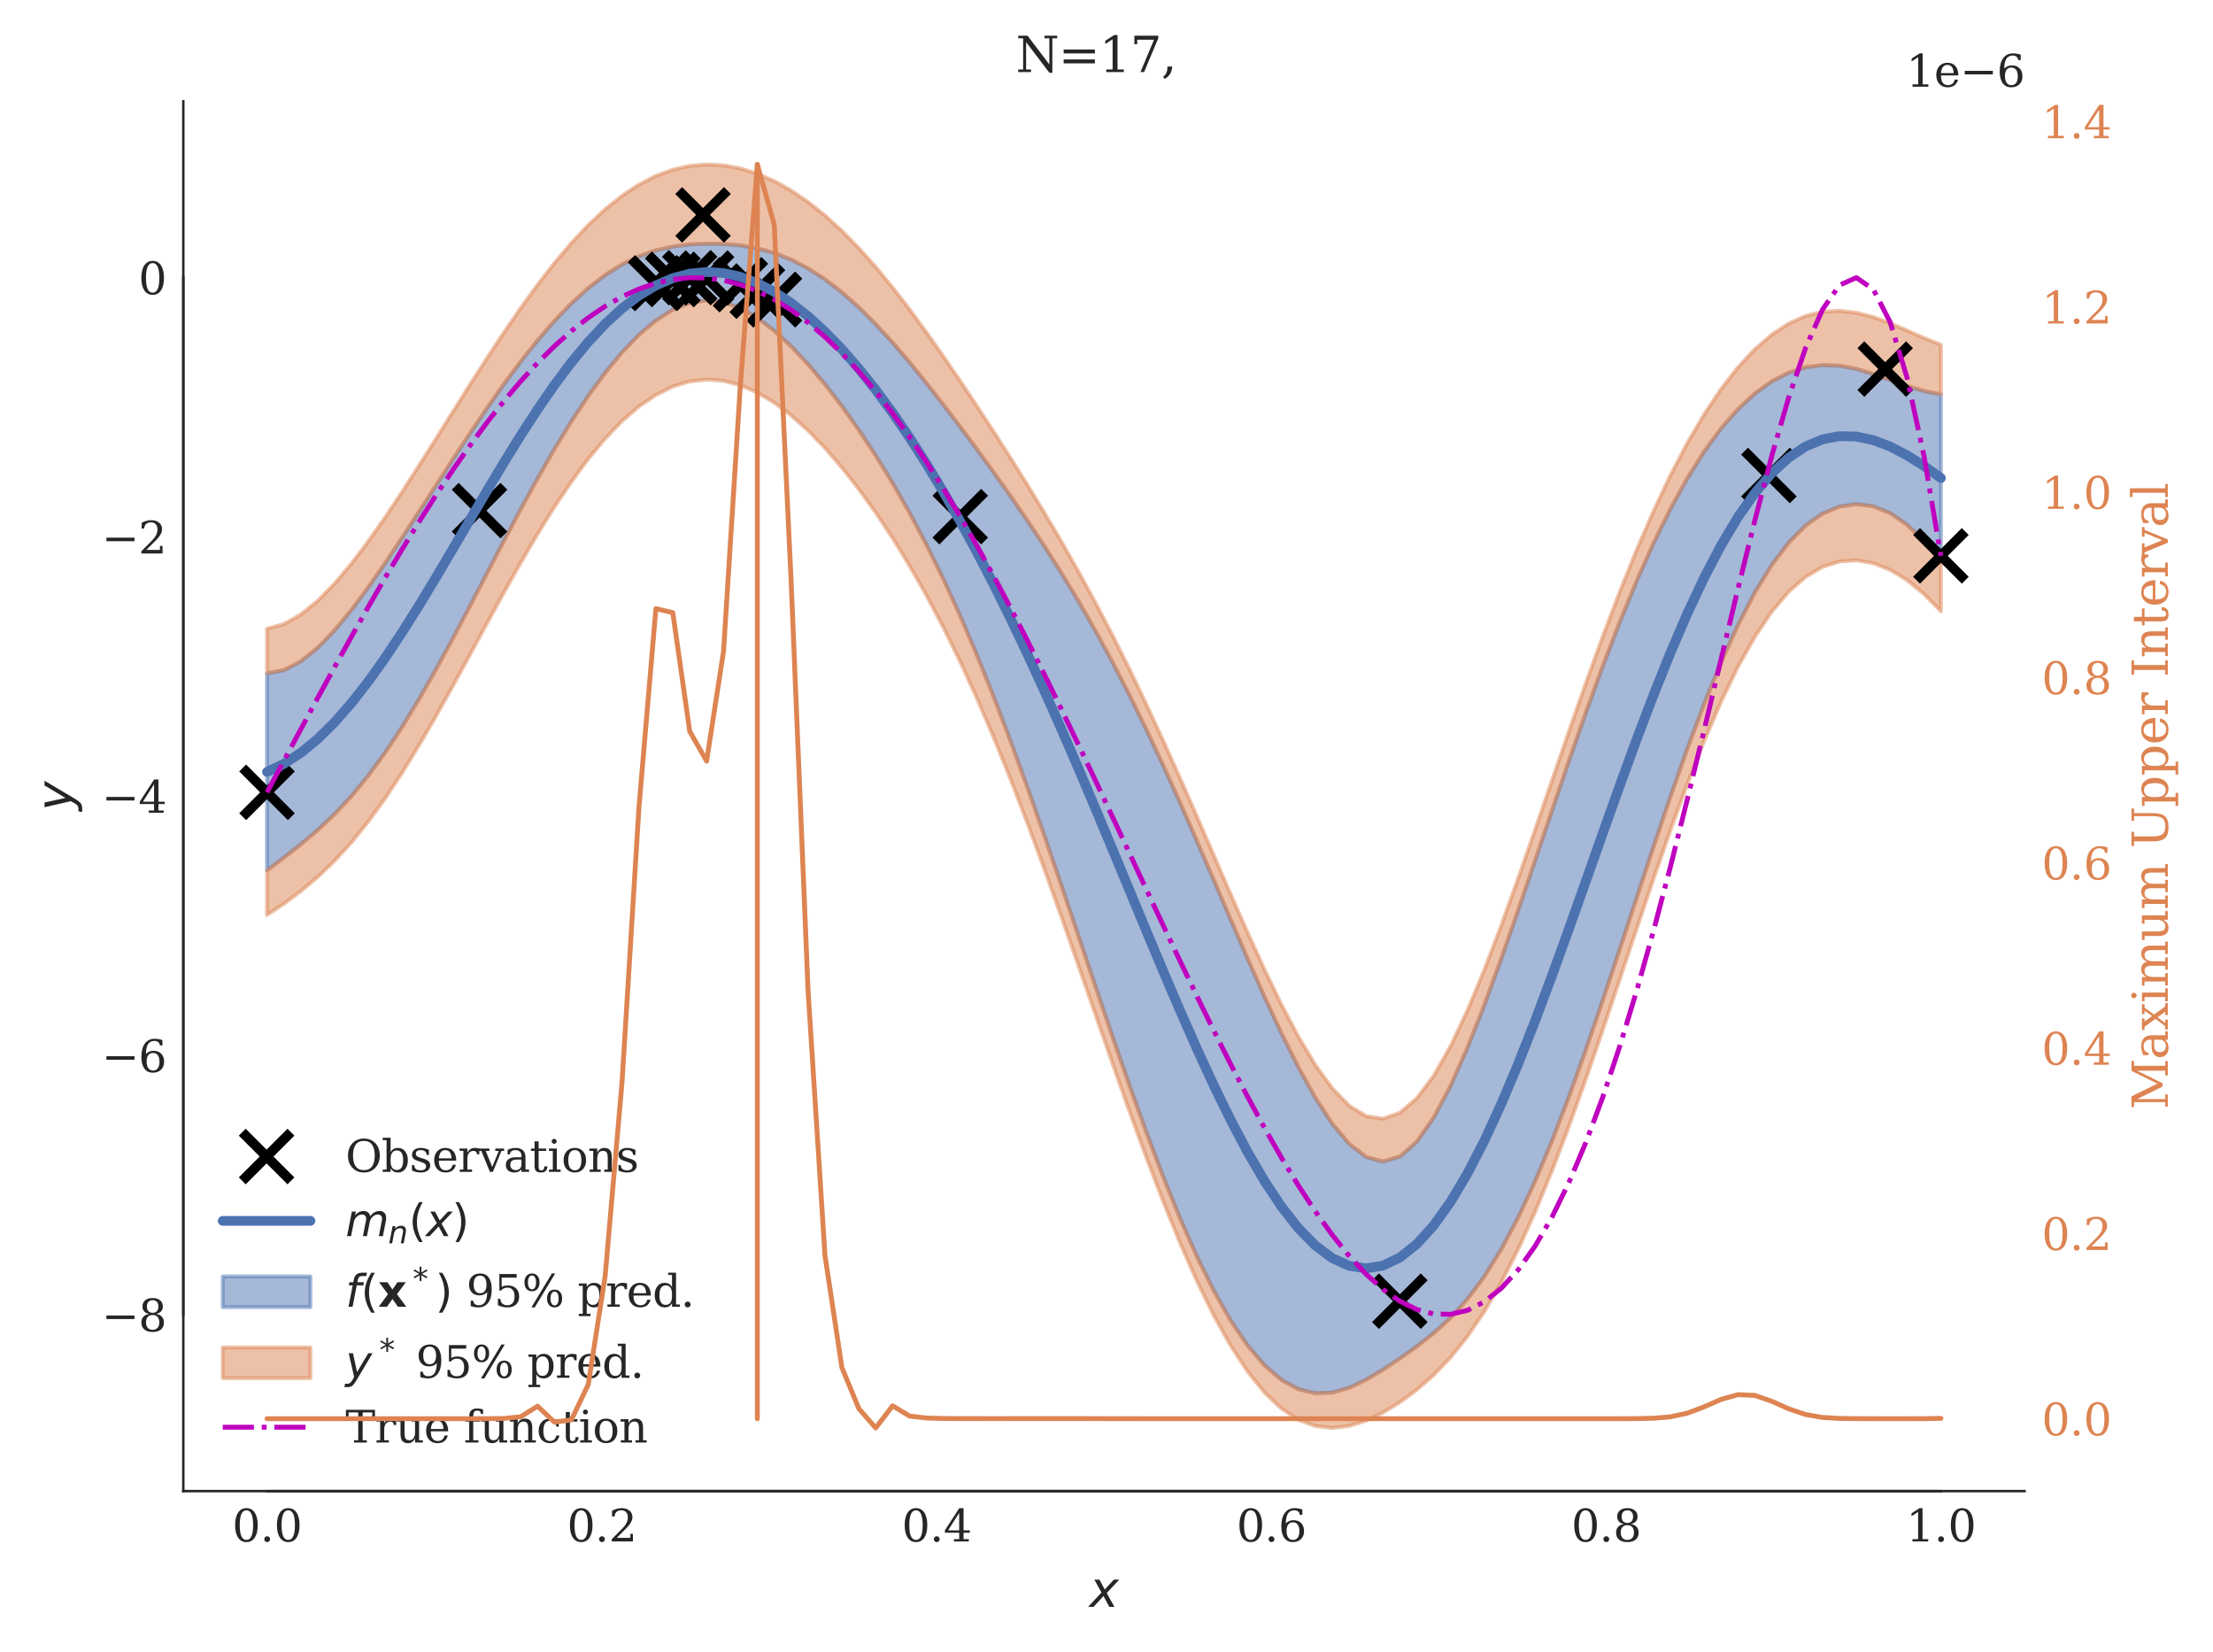 <?xml version="1.0" encoding="utf-8" standalone="no"?>
<!DOCTYPE svg PUBLIC "-//W3C//DTD SVG 1.1//EN"
  "http://www.w3.org/Graphics/SVG/1.1/DTD/svg11.dtd">
<svg xmlns:xlink="http://www.w3.org/1999/xlink" width="454.464pt" height="339.264pt" viewBox="0 0 454.464 339.264" xmlns="http://www.w3.org/2000/svg" version="1.1">
 <defs>
  <style type="text/css">*{stroke-linejoin: round; stroke-linecap: butt}</style>
 </defs>
 <g id="figure_1">
  <g id="patch_1">
   <path d="M 0 339.264 
L 454.464 339.264 
L 454.464 0 
L 0 0 
z
" style="fill: #ffffff"/>
  </g>
  <g id="axes_1">
   <g id="patch_2">
    <path d="M 37.646 306.176 
L 415.773 306.176 
L 415.773 20.798 
L 37.646 20.798 
z
" style="fill: #ffffff"/>
   </g>
   <g id="matplotlib.axis_1">
    <g id="xtick_1">
     <g id="line2d_1"/>
     <g id="text_1">
      <!-- 0.0 -->
      <g style="fill: #262626" transform="translate(47.677 316.514) scale(0.09 -0.09)">
       <defs>
        <path id="DejaVuSerif-30" d="M 2034 219 
Q 2513 219 2750 744 
Q 2988 1269 2988 2328 
Q 2988 3391 2750 3916 
Q 2513 4441 2034 4441 
Q 1556 4441 1318 3916 
Q 1081 3391 1081 2328 
Q 1081 1269 1318 744 
Q 1556 219 2034 219 
z
M 2034 -91 
Q 1275 -91 848 546 
Q 422 1184 422 2328 
Q 422 3475 848 4112 
Q 1275 4750 2034 4750 
Q 2797 4750 3222 4112 
Q 3647 3475 3647 2328 
Q 3647 1184 3222 546 
Q 2797 -91 2034 -91 
z
" transform="scale(0.016)"/>
        <path id="DejaVuSerif-2e" d="M 603 325 
Q 603 500 722 622 
Q 841 744 1019 744 
Q 1191 744 1312 622 
Q 1434 500 1434 325 
Q 1434 153 1312 31 
Q 1191 -91 1019 -91 
Q 841 -91 722 29 
Q 603 150 603 325 
z
" transform="scale(0.016)"/>
       </defs>
       <use xlink:href="#DejaVuSerif-30"/>
       <use xlink:href="#DejaVuSerif-2e" x="63.623"/>
       <use xlink:href="#DejaVuSerif-30" x="95.41"/>
      </g>
     </g>
    </g>
    <g id="xtick_2">
     <g id="line2d_2"/>
     <g id="text_2">
      <!-- 0.2 -->
      <g style="fill: #262626" transform="translate(116.428 316.514) scale(0.09 -0.09)">
       <defs>
        <path id="DejaVuSerif-32" d="M 819 3553 
L 469 3553 
L 469 4384 
Q 803 4563 1142 4656 
Q 1481 4750 1806 4750 
Q 2534 4750 2956 4397 
Q 3378 4044 3378 3438 
Q 3378 2753 2422 1800 
Q 2347 1728 2309 1691 
L 1131 513 
L 3078 513 
L 3078 1088 
L 3444 1088 
L 3444 0 
L 434 0 
L 434 341 
L 1850 1753 
Q 2319 2222 2519 2614 
Q 2719 3006 2719 3438 
Q 2719 3909 2473 4175 
Q 2228 4441 1797 4441 
Q 1350 4441 1106 4219 
Q 863 3997 819 3553 
z
" transform="scale(0.016)"/>
       </defs>
       <use xlink:href="#DejaVuSerif-30"/>
       <use xlink:href="#DejaVuSerif-2e" x="63.623"/>
       <use xlink:href="#DejaVuSerif-32" x="95.41"/>
      </g>
     </g>
    </g>
    <g id="xtick_3">
     <g id="line2d_3"/>
     <g id="text_3">
      <!-- 0.4 -->
      <g style="fill: #262626" transform="translate(185.178 316.514) scale(0.09 -0.09)">
       <defs>
        <path id="DejaVuSerif-34" d="M 2234 1581 
L 2234 4063 
L 641 1581 
L 2234 1581 
z
M 3609 0 
L 1484 0 
L 1484 331 
L 2234 331 
L 2234 1247 
L 197 1247 
L 197 1588 
L 2241 4750 
L 2859 4750 
L 2859 1581 
L 3750 1581 
L 3750 1247 
L 2859 1247 
L 2859 331 
L 3609 331 
L 3609 0 
z
" transform="scale(0.016)"/>
       </defs>
       <use xlink:href="#DejaVuSerif-30"/>
       <use xlink:href="#DejaVuSerif-2e" x="63.623"/>
       <use xlink:href="#DejaVuSerif-34" x="95.41"/>
      </g>
     </g>
    </g>
    <g id="xtick_4">
     <g id="line2d_4"/>
     <g id="text_4">
      <!-- 0.6 -->
      <g style="fill: #262626" transform="translate(253.928 316.514) scale(0.09 -0.09)">
       <defs>
        <path id="DejaVuSerif-36" d="M 2094 219 
Q 2534 219 2771 542 
Q 3009 866 3009 1472 
Q 3009 2078 2771 2401 
Q 2534 2725 2094 2725 
Q 1647 2725 1412 2412 
Q 1178 2100 1178 1509 
Q 1178 888 1415 553 
Q 1653 219 2094 219 
z
M 1075 2569 
Q 1288 2803 1556 2918 
Q 1825 3034 2163 3034 
Q 2859 3034 3264 2615 
Q 3669 2197 3669 1472 
Q 3669 763 3233 336 
Q 2797 -91 2069 -91 
Q 1278 -91 853 498 
Q 428 1088 428 2181 
Q 428 3406 931 4078 
Q 1434 4750 2350 4750 
Q 2597 4750 2869 4703 
Q 3141 4656 3425 4563 
L 3425 3794 
L 3072 3794 
Q 3034 4109 2831 4275 
Q 2628 4441 2284 4441 
Q 1678 4441 1381 3981 
Q 1084 3522 1075 2569 
z
" transform="scale(0.016)"/>
       </defs>
       <use xlink:href="#DejaVuSerif-30"/>
       <use xlink:href="#DejaVuSerif-2e" x="63.623"/>
       <use xlink:href="#DejaVuSerif-36" x="95.41"/>
      </g>
     </g>
    </g>
    <g id="xtick_5">
     <g id="line2d_5"/>
     <g id="text_5">
      <!-- 0.8 -->
      <g style="fill: #262626" transform="translate(322.679 316.514) scale(0.09 -0.09)">
       <defs>
        <path id="DejaVuSerif-38" d="M 2981 1275 
Q 2981 1775 2732 2051 
Q 2484 2328 2034 2328 
Q 1584 2328 1336 2051 
Q 1088 1775 1088 1275 
Q 1088 772 1336 495 
Q 1584 219 2034 219 
Q 2484 219 2732 495 
Q 2981 772 2981 1275 
z
M 2853 3541 
Q 2853 3966 2637 4203 
Q 2422 4441 2034 4441 
Q 1650 4441 1433 4203 
Q 1216 3966 1216 3541 
Q 1216 3113 1433 2875 
Q 1650 2638 2034 2638 
Q 2422 2638 2637 2875 
Q 2853 3113 2853 3541 
z
M 2516 2484 
Q 3047 2413 3344 2092 
Q 3641 1772 3641 1275 
Q 3641 619 3225 264 
Q 2809 -91 2034 -91 
Q 1263 -91 845 264 
Q 428 619 428 1275 
Q 428 1772 725 2092 
Q 1022 2413 1556 2484 
Q 1084 2569 832 2842 
Q 581 3116 581 3541 
Q 581 4103 968 4426 
Q 1356 4750 2034 4750 
Q 2713 4750 3100 4426 
Q 3488 4103 3488 3541 
Q 3488 3116 3236 2842 
Q 2984 2569 2516 2484 
z
" transform="scale(0.016)"/>
       </defs>
       <use xlink:href="#DejaVuSerif-30"/>
       <use xlink:href="#DejaVuSerif-2e" x="63.623"/>
       <use xlink:href="#DejaVuSerif-38" x="95.41"/>
      </g>
     </g>
    </g>
    <g id="xtick_6">
     <g id="line2d_6"/>
     <g id="text_6">
      <!-- 1.0 -->
      <g style="fill: #262626" transform="translate(391.429 316.514) scale(0.09 -0.09)">
       <defs>
        <path id="DejaVuSerif-31" d="M 909 0 
L 909 331 
L 1722 331 
L 1722 4213 
L 781 3603 
L 781 4013 
L 1919 4750 
L 2350 4750 
L 2350 331 
L 3163 331 
L 3163 0 
L 909 0 
z
" transform="scale(0.016)"/>
       </defs>
       <use xlink:href="#DejaVuSerif-31"/>
       <use xlink:href="#DejaVuSerif-2e" x="63.623"/>
       <use xlink:href="#DejaVuSerif-30" x="95.41"/>
      </g>
     </g>
    </g>
    <g id="text_7">
     <!-- $x$ -->
     <g style="fill: #262626" transform="translate(223.71 329.984) scale(0.1 -0.1)">
      <defs>
       <path id="DejaVuSans-Oblique-78" d="M 3841 3500 
L 2234 1784 
L 3219 0 
L 2559 0 
L 1819 1388 
L 531 0 
L -166 0 
L 1556 1844 
L 641 3500 
L 1300 3500 
L 1972 2234 
L 3144 3500 
L 3841 3500 
z
" transform="scale(0.016)"/>
      </defs>
      <use xlink:href="#DejaVuSans-Oblique-78" transform="translate(0 0.312)"/>
     </g>
    </g>
   </g>
   <g id="matplotlib.axis_2">
    <g id="ytick_1">
     <g id="line2d_7"/>
     <g id="text_8">
      <!-- −8 -->
      <g style="fill: #262626" transform="translate(20.878 273.369) scale(0.09 -0.09)">
       <defs>
        <path id="DejaVuSerif-2212" d="M 678 2259 
L 4684 2259 
L 4684 1753 
L 678 1753 
L 678 2259 
z
" transform="scale(0.016)"/>
       </defs>
       <use xlink:href="#DejaVuSerif-2212"/>
       <use xlink:href="#DejaVuSerif-38" x="83.789"/>
      </g>
     </g>
    </g>
    <g id="ytick_2">
     <g id="line2d_8"/>
     <g id="text_9">
      <!-- −6 -->
      <g style="fill: #262626" transform="translate(20.878 220.13) scale(0.09 -0.09)">
       <use xlink:href="#DejaVuSerif-2212"/>
       <use xlink:href="#DejaVuSerif-36" x="83.789"/>
      </g>
     </g>
    </g>
    <g id="ytick_3">
     <g id="line2d_9"/>
     <g id="text_10">
      <!-- −4 -->
      <g style="fill: #262626" transform="translate(20.878 166.891) scale(0.09 -0.09)">
       <use xlink:href="#DejaVuSerif-2212"/>
       <use xlink:href="#DejaVuSerif-34" x="83.789"/>
      </g>
     </g>
    </g>
    <g id="ytick_4">
     <g id="line2d_10"/>
     <g id="text_11">
      <!-- −2 -->
      <g style="fill: #262626" transform="translate(20.878 113.652) scale(0.09 -0.09)">
       <use xlink:href="#DejaVuSerif-2212"/>
       <use xlink:href="#DejaVuSerif-32" x="83.789"/>
      </g>
     </g>
    </g>
    <g id="ytick_5">
     <g id="line2d_11"/>
     <g id="text_12">
      <!-- 0 -->
      <g style="fill: #262626" transform="translate(28.42 60.413) scale(0.09 -0.09)">
       <use xlink:href="#DejaVuSerif-30"/>
      </g>
     </g>
    </g>
    <g id="text_13">
     <!-- $y$ -->
     <g style="fill: #262626" transform="translate(14.778 166.487) rotate(-90) scale(0.1 -0.1)">
      <defs>
       <path id="DejaVuSans-Oblique-79" d="M 1588 -325 
Q 1188 -997 936 -1164 
Q 684 -1331 294 -1331 
L -159 -1331 
L -63 -850 
L 269 -850 
Q 509 -850 678 -719 
Q 847 -588 1056 -206 
L 1234 128 
L 459 3500 
L 1069 3500 
L 1650 819 
L 3256 3500 
L 3859 3500 
L 1588 -325 
z
" transform="scale(0.016)"/>
      </defs>
      <use xlink:href="#DejaVuSans-Oblique-79" transform="translate(0 0.312)"/>
     </g>
    </g>
   </g>
   <g id="PolyCollection_1">
    <defs>
     <path id="mfae0f88327" d="M 54.834 -201.009 
L 54.834 -160.531 
L 58.306 -163.173 
L 61.778 -165.897 
L 65.25 -168.829 
L 68.723 -172.1 
L 72.195 -175.817 
L 75.667 -180.041 
L 79.139 -184.79 
L 82.612 -190.044 
L 86.084 -195.753 
L 89.556 -201.842 
L 93.028 -208.225 
L 96.501 -214.802 
L 99.973 -221.469 
L 103.445 -228.126 
L 106.917 -234.669 
L 110.39 -241.007 
L 113.862 -247.053 
L 117.334 -252.731 
L 120.806 -257.975 
L 124.278 -262.724 
L 127.751 -266.924 
L 131.223 -270.521 
L 134.695 -273.456 
L 138.167 -275.663 
L 141.64 -277.061 
L 145.112 -277.584 
L 148.584 -277.207 
L 152.056 -275.976 
L 155.529 -273.986 
L 159.001 -271.344 
L 162.473 -268.147 
L 165.945 -264.468 
L 169.418 -260.362 
L 172.89 -255.863 
L 176.362 -250.988 
L 179.834 -245.732 
L 183.307 -240.078 
L 186.779 -233.991 
L 190.251 -227.435 
L 193.723 -220.373 
L 197.196 -212.779 
L 200.668 -204.649 
L 204.14 -195.997 
L 207.612 -186.864 
L 211.085 -177.311 
L 214.557 -167.416 
L 218.029 -157.274 
L 221.501 -146.99 
L 224.973 -136.68 
L 228.446 -126.466 
L 231.918 -116.473 
L 235.39 -106.829 
L 238.862 -97.662 
L 242.335 -89.093 
L 245.807 -81.239 
L 249.279 -74.207 
L 252.751 -68.091 
L 256.224 -62.969 
L 259.696 -58.899 
L 263.168 -55.915 
L 266.64 -54.019 
L 270.113 -53.18 
L 273.585 -53.319 
L 277.057 -54.302 
L 280.529 -55.941 
L 284.002 -58.011 
L 287.474 -60.317 
L 290.946 -62.785 
L 294.418 -65.505 
L 297.891 -68.678 
L 301.363 -72.515 
L 304.835 -77.176 
L 308.307 -82.753 
L 311.779 -89.275 
L 315.252 -96.717 
L 318.724 -105.01 
L 322.196 -114.053 
L 325.668 -123.717 
L 329.141 -133.852 
L 332.613 -144.291 
L 336.085 -154.856 
L 339.557 -165.366 
L 343.03 -175.635 
L 346.502 -185.487 
L 349.974 -194.753 
L 353.446 -203.281 
L 356.919 -210.941 
L 360.391 -217.629 
L 363.863 -223.277 
L 367.335 -227.849 
L 370.808 -231.349 
L 374.28 -233.803 
L 377.752 -235.255 
L 381.224 -235.745 
L 384.697 -235.291 
L 388.169 -233.888 
L 391.641 -231.516 
L 395.113 -228.178 
L 398.585 -223.928 
L 398.585 -258.275 
L 398.585 -258.275 
L 395.113 -258.979 
L 391.641 -260.022 
L 388.169 -261.258 
L 384.697 -262.491 
L 381.224 -263.519 
L 377.752 -264.165 
L 374.28 -264.303 
L 370.808 -263.846 
L 367.335 -262.743 
L 363.863 -260.963 
L 360.391 -258.477 
L 356.919 -255.263 
L 353.446 -251.298 
L 349.974 -246.562 
L 346.502 -241.046 
L 343.03 -234.753 
L 339.557 -227.702 
L 336.085 -219.929 
L 332.613 -211.489 
L 329.141 -202.458 
L 325.668 -192.929 
L 322.196 -183.017 
L 318.724 -172.851 
L 315.252 -162.582 
L 311.779 -152.377 
L 308.307 -142.422 
L 304.835 -132.927 
L 301.363 -124.13 
L 297.891 -116.304 
L 294.418 -109.759 
L 290.946 -104.825 
L 287.474 -101.782 
L 284.002 -100.766 
L 280.529 -101.71 
L 277.057 -104.395 
L 273.585 -108.538 
L 270.113 -113.859 
L 266.64 -120.111 
L 263.168 -127.075 
L 259.696 -134.558 
L 256.224 -142.389 
L 252.751 -150.418 
L 249.279 -158.512 
L 245.807 -166.556 
L 242.335 -174.454 
L 238.862 -182.129 
L 235.39 -189.523 
L 231.918 -196.598 
L 228.446 -203.332 
L 224.973 -209.722 
L 221.501 -215.779 
L 218.029 -221.527 
L 214.557 -226.999 
L 211.085 -232.237 
L 207.612 -237.282 
L 204.14 -242.174 
L 200.668 -246.944 
L 197.196 -251.609 
L 193.723 -256.168 
L 190.251 -260.603 
L 186.779 -264.874 
L 183.307 -268.929 
L 179.834 -272.712 
L 176.362 -276.169 
L 172.89 -279.251 
L 169.418 -281.923 
L 165.945 -284.161 
L 162.473 -285.958 
L 159.001 -287.322 
L 155.529 -288.279 
L 152.056 -288.878 
L 148.584 -289.181 
L 145.112 -289.245 
L 141.64 -289.082 
L 138.167 -288.647 
L 134.695 -287.861 
L 131.223 -286.65 
L 127.751 -284.966 
L 124.278 -282.787 
L 120.806 -280.113 
L 117.334 -276.963 
L 113.862 -273.367 
L 110.39 -269.365 
L 106.917 -265.002 
L 103.445 -260.329 
L 99.973 -255.398 
L 96.501 -250.265 
L 93.028 -244.988 
L 89.556 -239.625 
L 86.084 -234.243 
L 82.612 -228.909 
L 79.139 -223.702 
L 75.667 -218.714 
L 72.195 -214.052 
L 68.723 -209.847 
L 65.25 -206.257 
L 61.778 -203.465 
L 58.306 -201.661 
L 54.834 -201.009 
z
" style="stroke: #4c72b0; stroke-opacity: 0.5; stroke-width: 0.8"/>
    </defs>
    <g clip-path="url(#p4bf7f1b2fd)">
     <use xlink:href="#mfae0f88327" x="0" y="339.264" style="fill: #4c72b0; fill-opacity: 0.5; stroke: #4c72b0; stroke-opacity: 0.5; stroke-width: 0.8"/>
    </g>
   </g>
   <g id="PolyCollection_2">
    <defs>
     <path id="m5e73678714" d="M 54.834 -160.531 
L 54.834 -151.391 
L 58.306 -153.715 
L 61.778 -156.285 
L 65.25 -159.193 
L 68.723 -162.518 
L 72.195 -166.317 
L 75.667 -170.613 
L 79.139 -175.401 
L 82.612 -180.647 
L 86.084 -186.294 
L 89.556 -192.266 
L 93.028 -198.475 
L 96.501 -204.822 
L 99.973 -211.207 
L 103.445 -217.529 
L 106.917 -223.691 
L 110.39 -229.602 
L 113.862 -235.178 
L 117.334 -240.346 
L 120.806 -245.043 
L 124.278 -249.215 
L 127.751 -252.817 
L 131.223 -255.814 
L 134.695 -258.178 
L 138.167 -259.892 
L 141.64 -260.944 
L 145.112 -261.335 
L 148.584 -261.073 
L 152.056 -260.176 
L 155.529 -258.67 
L 159.001 -256.589 
L 162.473 -253.97 
L 165.945 -250.853 
L 169.418 -247.274 
L 172.89 -243.262 
L 176.362 -238.839 
L 179.834 -234.013 
L 183.307 -228.782 
L 186.779 -223.128 
L 190.251 -217.028 
L 193.723 -210.453 
L 197.196 -203.377 
L 200.668 -195.784 
L 204.14 -187.676 
L 207.612 -179.073 
L 211.085 -170.022 
L 214.557 -160.588 
L 218.029 -150.857 
L 221.501 -140.931 
L 224.973 -130.925 
L 228.446 -120.96 
L 231.918 -111.165 
L 235.39 -101.667 
L 238.862 -92.596 
L 242.335 -84.075 
L 245.807 -76.219 
L 249.279 -69.133 
L 252.751 -62.909 
L 256.224 -57.619 
L 259.696 -53.317 
L 263.168 -50.029 
L 266.64 -47.752 
L 270.113 -46.452 
L 273.585 -46.06 
L 277.057 -46.472 
L 280.529 -47.565 
L 284.002 -49.214 
L 287.474 -51.329 
L 290.946 -53.883 
L 294.418 -56.922 
L 297.891 -60.545 
L 301.363 -64.863 
L 304.835 -69.972 
L 308.307 -75.933 
L 311.779 -82.761 
L 315.252 -90.431 
L 318.724 -98.879 
L 322.196 -108.007 
L 325.668 -117.69 
L 329.141 -127.779 
L 332.613 -138.111 
L 336.085 -148.507 
L 339.557 -158.785 
L 343.03 -168.763 
L 346.502 -178.264 
L 349.974 -187.124 
L 353.446 -195.198 
L 356.919 -202.367 
L 360.391 -208.546 
L 363.863 -213.685 
L 367.335 -217.766 
L 370.808 -220.811 
L 374.28 -222.86 
L 377.752 -223.972 
L 381.224 -224.208 
L 384.697 -223.623 
L 388.169 -222.259 
L 391.641 -220.144 
L 395.113 -217.298 
L 398.585 -213.744 
L 398.585 -223.928 
L 398.585 -223.928 
L 395.113 -228.178 
L 391.641 -231.516 
L 388.169 -233.888 
L 384.697 -235.291 
L 381.224 -235.745 
L 377.752 -235.255 
L 374.28 -233.803 
L 370.808 -231.349 
L 367.335 -227.849 
L 363.863 -223.277 
L 360.391 -217.629 
L 356.919 -210.941 
L 353.446 -203.281 
L 349.974 -194.753 
L 346.502 -185.487 
L 343.03 -175.635 
L 339.557 -165.366 
L 336.085 -154.856 
L 332.613 -144.291 
L 329.141 -133.852 
L 325.668 -123.717 
L 322.196 -114.053 
L 318.724 -105.01 
L 315.252 -96.717 
L 311.779 -89.275 
L 308.307 -82.753 
L 304.835 -77.176 
L 301.363 -72.515 
L 297.891 -68.678 
L 294.418 -65.505 
L 290.946 -62.785 
L 287.474 -60.317 
L 284.002 -58.011 
L 280.529 -55.941 
L 277.057 -54.302 
L 273.585 -53.319 
L 270.113 -53.18 
L 266.64 -54.019 
L 263.168 -55.915 
L 259.696 -58.899 
L 256.224 -62.969 
L 252.751 -68.091 
L 249.279 -74.207 
L 245.807 -81.239 
L 242.335 -89.093 
L 238.862 -97.662 
L 235.39 -106.829 
L 231.918 -116.473 
L 228.446 -126.466 
L 224.973 -136.68 
L 221.501 -146.99 
L 218.029 -157.274 
L 214.557 -167.416 
L 211.085 -177.311 
L 207.612 -186.864 
L 204.14 -195.997 
L 200.668 -204.649 
L 197.196 -212.779 
L 193.723 -220.373 
L 190.251 -227.435 
L 186.779 -233.991 
L 183.307 -240.078 
L 179.834 -245.732 
L 176.362 -250.988 
L 172.89 -255.863 
L 169.418 -260.362 
L 165.945 -264.468 
L 162.473 -268.147 
L 159.001 -271.344 
L 155.529 -273.986 
L 152.056 -275.976 
L 148.584 -277.207 
L 145.112 -277.584 
L 141.64 -277.061 
L 138.167 -275.663 
L 134.695 -273.456 
L 131.223 -270.521 
L 127.751 -266.924 
L 124.278 -262.724 
L 120.806 -257.975 
L 117.334 -252.731 
L 113.862 -247.053 
L 110.39 -241.007 
L 106.917 -234.669 
L 103.445 -228.126 
L 99.973 -221.469 
L 96.501 -214.802 
L 93.028 -208.225 
L 89.556 -201.842 
L 86.084 -195.753 
L 82.612 -190.044 
L 79.139 -184.79 
L 75.667 -180.041 
L 72.195 -175.817 
L 68.723 -172.1 
L 65.25 -168.829 
L 61.778 -165.897 
L 58.306 -163.173 
L 54.834 -160.531 
z
" style="stroke: #dd8452; stroke-opacity: 0.5; stroke-width: 0.8"/>
    </defs>
    <g clip-path="url(#p4bf7f1b2fd)">
     <use xlink:href="#m5e73678714" x="0" y="339.264" style="fill: #dd8452; fill-opacity: 0.5; stroke: #dd8452; stroke-opacity: 0.5; stroke-width: 0.8"/>
    </g>
   </g>
   <g id="PolyCollection_3">
    <defs>
     <path id="me731461b63" d="M 54.834 -210.149 
L 54.834 -201.009 
L 58.306 -201.661 
L 61.778 -203.465 
L 65.25 -206.257 
L 68.723 -209.847 
L 72.195 -214.052 
L 75.667 -218.714 
L 79.139 -223.702 
L 82.612 -228.909 
L 86.084 -234.243 
L 89.556 -239.625 
L 93.028 -244.988 
L 96.501 -250.265 
L 99.973 -255.398 
L 103.445 -260.329 
L 106.917 -265.002 
L 110.39 -269.365 
L 113.862 -273.367 
L 117.334 -276.963 
L 120.806 -280.113 
L 124.278 -282.787 
L 127.751 -284.966 
L 131.223 -286.65 
L 134.695 -287.861 
L 138.167 -288.647 
L 141.64 -289.082 
L 145.112 -289.245 
L 148.584 -289.181 
L 152.056 -288.878 
L 155.529 -288.279 
L 159.001 -287.322 
L 162.473 -285.958 
L 165.945 -284.161 
L 169.418 -281.923 
L 172.89 -279.251 
L 176.362 -276.169 
L 179.834 -272.712 
L 183.307 -268.929 
L 186.779 -264.874 
L 190.251 -260.603 
L 193.723 -256.168 
L 197.196 -251.609 
L 200.668 -246.944 
L 204.14 -242.174 
L 207.612 -237.282 
L 211.085 -232.237 
L 214.557 -226.999 
L 218.029 -221.527 
L 221.501 -215.779 
L 224.973 -209.722 
L 228.446 -203.332 
L 231.918 -196.598 
L 235.39 -189.523 
L 238.862 -182.129 
L 242.335 -174.454 
L 245.807 -166.556 
L 249.279 -158.512 
L 252.751 -150.418 
L 256.224 -142.389 
L 259.696 -134.558 
L 263.168 -127.075 
L 266.64 -120.111 
L 270.113 -113.859 
L 273.585 -108.538 
L 277.057 -104.395 
L 280.529 -101.71 
L 284.002 -100.766 
L 287.474 -101.782 
L 290.946 -104.825 
L 294.418 -109.759 
L 297.891 -116.304 
L 301.363 -124.13 
L 304.835 -132.927 
L 308.307 -142.422 
L 311.779 -152.377 
L 315.252 -162.582 
L 318.724 -172.851 
L 322.196 -183.017 
L 325.668 -192.929 
L 329.141 -202.458 
L 332.613 -211.489 
L 336.085 -219.929 
L 339.557 -227.702 
L 343.03 -234.753 
L 346.502 -241.046 
L 349.974 -246.562 
L 353.446 -251.298 
L 356.919 -255.263 
L 360.391 -258.477 
L 363.863 -260.963 
L 367.335 -262.743 
L 370.808 -263.846 
L 374.28 -264.303 
L 377.752 -264.165 
L 381.224 -263.519 
L 384.697 -262.491 
L 388.169 -261.258 
L 391.641 -260.022 
L 395.113 -258.979 
L 398.585 -258.275 
L 398.585 -268.459 
L 398.585 -268.459 
L 395.113 -269.86 
L 391.641 -271.395 
L 388.169 -272.886 
L 384.697 -274.158 
L 381.224 -275.055 
L 377.752 -275.448 
L 374.28 -275.246 
L 370.808 -274.384 
L 367.335 -272.826 
L 363.863 -270.555 
L 360.391 -267.56 
L 356.919 -263.837 
L 353.446 -259.382 
L 349.974 -254.192 
L 346.502 -248.27 
L 343.03 -241.625 
L 339.557 -234.282 
L 336.085 -226.278 
L 332.613 -217.669 
L 329.141 -208.53 
L 325.668 -198.957 
L 322.196 -189.063 
L 318.724 -178.982 
L 315.252 -168.868 
L 311.779 -158.891 
L 308.307 -149.243 
L 304.835 -140.131 
L 301.363 -131.782 
L 297.891 -124.437 
L 294.418 -118.342 
L 290.946 -113.728 
L 287.474 -110.771 
L 284.002 -109.563 
L 280.529 -110.086 
L 277.057 -112.225 
L 273.585 -115.796 
L 270.113 -120.587 
L 266.64 -126.379 
L 263.168 -132.961 
L 259.696 -140.14 
L 256.224 -147.739 
L 252.751 -155.601 
L 249.279 -163.586 
L 245.807 -171.576 
L 242.335 -179.471 
L 238.862 -187.194 
L 235.39 -194.685 
L 231.918 -201.906 
L 228.446 -208.838 
L 224.973 -215.477 
L 221.501 -221.838 
L 218.029 -227.944 
L 214.557 -233.828 
L 211.085 -239.526 
L 207.612 -245.073 
L 204.14 -250.495 
L 200.668 -255.808 
L 197.196 -261.011 
L 193.723 -266.088 
L 190.251 -271.01 
L 186.779 -275.737 
L 183.307 -280.225 
L 179.834 -284.431 
L 176.362 -288.317 
L 172.89 -291.852 
L 169.418 -295.011 
L 165.945 -297.777 
L 162.473 -300.135 
L 159.001 -302.078 
L 155.529 -303.595 
L 152.056 -304.678 
L 148.584 -305.315 
L 145.112 -305.494 
L 141.64 -305.199 
L 138.167 -304.418 
L 134.695 -303.139 
L 131.223 -301.357 
L 127.751 -299.072 
L 124.278 -296.295 
L 120.806 -293.044 
L 117.334 -289.348 
L 113.862 -285.242 
L 110.39 -280.77 
L 106.917 -275.98 
L 103.445 -270.925 
L 99.973 -265.661 
L 96.501 -260.245 
L 93.028 -254.738 
L 89.556 -249.201 
L 86.084 -243.701 
L 82.612 -238.306 
L 79.139 -233.091 
L 75.667 -228.142 
L 72.195 -223.552 
L 68.723 -219.429 
L 65.25 -215.893 
L 61.778 -213.077 
L 58.306 -211.12 
L 54.834 -210.149 
z
" style="stroke: #dd8452; stroke-opacity: 0.5; stroke-width: 0.8"/>
    </defs>
    <g clip-path="url(#p4bf7f1b2fd)">
     <use xlink:href="#me731461b63" x="0" y="339.264" style="fill: #dd8452; fill-opacity: 0.5; stroke: #dd8452; stroke-opacity: 0.5; stroke-width: 0.8"/>
    </g>
   </g>
   <g id="line2d_12">
    <defs>
     <path id="mcc331afcfb" d="M -5 5 
L 5 -5 
M -5 -5 
L 5 5 
" style="stroke: #000000; stroke-width: 2"/>
    </defs>
    <g clip-path="url(#p4bf7f1b2fd)">
     <use xlink:href="#mcc331afcfb" x="98.48" y="104.849" style="stroke: #000000; stroke-width: 2"/>
     <use xlink:href="#mcc331afcfb" x="387.145" y="75.785" style="stroke: #000000; stroke-width: 2"/>
     <use xlink:href="#mcc331afcfb" x="144.373" y="44.126" style="stroke: #000000; stroke-width: 2"/>
     <use xlink:href="#mcc331afcfb" x="363.26" y="97.634" style="stroke: #000000; stroke-width: 2"/>
     <use xlink:href="#mcc331afcfb" x="197.196" y="106.084" style="stroke: #000000; stroke-width: 2"/>
     <use xlink:href="#mcc331afcfb" x="287.474" y="267.179" style="stroke: #000000; stroke-width: 2"/>
     <use xlink:href="#mcc331afcfb" x="152.056" y="58.457" style="stroke: #000000; stroke-width: 2"/>
     <use xlink:href="#mcc331afcfb" x="155.529" y="59.775" style="stroke: #000000; stroke-width: 2"/>
     <use xlink:href="#mcc331afcfb" x="54.834" y="162.695" style="stroke: #000000; stroke-width: 2"/>
     <use xlink:href="#mcc331afcfb" x="398.585" y="114.138" style="stroke: #000000; stroke-width: 2"/>
     <use xlink:href="#mcc331afcfb" x="141.64" y="57.02" style="stroke: #000000; stroke-width: 2"/>
     <use xlink:href="#mcc331afcfb" x="145.112" y="57.08" style="stroke: #000000; stroke-width: 2"/>
     <use xlink:href="#mcc331afcfb" x="155.529" y="59.775" style="stroke: #000000; stroke-width: 2"/>
     <use xlink:href="#mcc331afcfb" x="138.167" y="57.378" style="stroke: #000000; stroke-width: 2"/>
     <use xlink:href="#mcc331afcfb" x="138.167" y="57.378" style="stroke: #000000; stroke-width: 2"/>
     <use xlink:href="#mcc331afcfb" x="159.001" y="61.511" style="stroke: #000000; stroke-width: 2"/>
     <use xlink:href="#mcc331afcfb" x="134.695" y="58.149" style="stroke: #000000; stroke-width: 2"/>
     <use xlink:href="#mcc331afcfb" x="159.001" y="61.511" style="stroke: #000000; stroke-width: 2"/>
     <use xlink:href="#mcc331afcfb" x="134.695" y="58.149" style="stroke: #000000; stroke-width: 2"/>
     <use xlink:href="#mcc331afcfb" x="134.695" y="58.149" style="stroke: #000000; stroke-width: 2"/>
     <use xlink:href="#mcc331afcfb" x="159.001" y="61.511" style="stroke: #000000; stroke-width: 2"/>
     <use xlink:href="#mcc331afcfb" x="134.695" y="58.149" style="stroke: #000000; stroke-width: 2"/>
    </g>
   </g>
   <g id="line2d_13">
    <path d="M 54.834 158.494 
L 58.306 156.847 
L 61.778 154.583 
L 65.25 151.721 
L 68.723 148.29 
L 72.195 144.329 
L 75.667 139.886 
L 79.139 135.018 
L 82.612 129.787 
L 86.084 124.266 
L 89.556 118.53 
L 93.028 112.658 
L 96.501 106.731 
L 99.973 100.83 
L 103.445 95.037 
L 106.917 89.428 
L 110.39 84.078 
L 113.862 79.054 
L 117.334 74.417 
L 120.806 70.22 
L 124.278 66.509 
L 127.751 63.319 
L 131.223 60.679 
L 134.695 58.605 
L 138.167 57.109 
L 141.64 56.192 
L 145.112 55.849 
L 148.584 56.07 
L 152.056 56.837 
L 155.529 58.131 
L 159.001 59.931 
L 162.473 62.211 
L 165.945 64.949 
L 169.418 68.122 
L 172.89 71.707 
L 176.362 75.686 
L 179.834 80.042 
L 183.307 84.761 
L 186.779 89.832 
L 190.251 95.245 
L 193.723 100.993 
L 197.196 107.07 
L 200.668 113.468 
L 204.14 120.179 
L 207.612 127.191 
L 211.085 134.49 
L 214.557 142.056 
L 218.029 149.864 
L 221.501 157.879 
L 224.973 166.063 
L 228.446 174.365 
L 231.918 182.729 
L 235.39 191.088 
L 238.862 199.369 
L 242.335 207.491 
L 245.807 215.367 
L 249.279 222.905 
L 252.751 230.009 
L 256.224 236.585 
L 259.696 242.536 
L 263.168 247.769 
L 266.64 252.199 
L 270.113 255.744 
L 273.585 258.336 
L 277.057 259.915 
L 280.529 260.439 
L 284.002 259.876 
L 287.474 258.214 
L 290.946 255.459 
L 294.418 251.632 
L 297.891 246.773 
L 301.363 240.942 
L 304.835 234.213 
L 308.307 226.676 
L 311.779 218.438 
L 315.252 209.615 
L 318.724 200.333 
L 322.196 190.729 
L 325.668 180.941 
L 329.141 171.109 
L 332.613 161.374 
L 336.085 151.872 
L 339.557 142.73 
L 343.03 134.07 
L 346.502 125.997 
L 349.974 118.606 
L 353.446 111.974 
L 356.919 106.162 
L 360.391 101.211 
L 363.863 97.144 
L 367.335 93.968 
L 370.808 91.667 
L 374.28 90.211 
L 377.752 89.554 
L 381.224 89.632 
L 384.697 90.373 
L 388.169 91.691 
L 391.641 93.495 
L 395.113 95.685 
L 398.585 98.162 
" clip-path="url(#p4bf7f1b2fd)" style="fill: none; stroke: #4c72b0; stroke-width: 2; stroke-linecap: round"/>
   </g>
   <g id="line2d_14">
    <path d="M 54.834 162.695 
L 58.306 156.199 
L 61.778 149.727 
L 65.25 143.303 
L 68.723 136.951 
L 72.195 130.695 
L 75.667 124.558 
L 79.139 118.563 
L 82.612 112.732 
L 86.084 107.089 
L 89.556 101.653 
L 93.028 96.446 
L 96.501 91.489 
L 99.973 86.799 
L 103.445 82.395 
L 106.917 78.295 
L 110.39 74.515 
L 113.862 71.071 
L 117.334 67.975 
L 120.806 65.242 
L 124.278 62.883 
L 127.751 60.909 
L 131.223 59.328 
L 134.695 58.149 
L 138.167 57.378 
L 141.64 57.02 
L 145.112 57.08 
L 148.584 57.558 
L 152.056 58.457 
L 155.529 59.775 
L 159.001 61.511 
L 162.473 63.66 
L 165.945 66.219 
L 169.418 69.179 
L 172.89 72.534 
L 176.362 76.274 
L 179.834 80.388 
L 183.307 84.864 
L 186.779 89.687 
L 190.251 94.843 
L 193.723 100.314 
L 197.196 106.084 
L 200.668 112.131 
L 204.14 118.435 
L 207.612 124.974 
L 211.085 131.723 
L 214.557 138.659 
L 218.029 145.753 
L 221.501 152.978 
L 224.973 160.305 
L 228.446 167.702 
L 231.918 175.138 
L 235.39 182.578 
L 238.862 189.988 
L 242.335 197.33 
L 245.807 204.566 
L 249.279 211.657 
L 252.751 218.562 
L 256.224 225.237 
L 259.696 231.639 
L 263.168 237.72 
L 266.64 243.435 
L 270.113 248.733 
L 273.585 253.565 
L 277.057 257.879 
L 280.529 261.622 
L 284.002 264.74 
L 287.474 267.179 
L 290.946 268.885 
L 294.418 269.801 
L 297.891 269.874 
L 301.363 269.052 
L 304.835 267.284 
L 308.307 264.523 
L 311.779 260.727 
L 315.252 255.86 
L 318.724 249.894 
L 322.196 242.812 
L 325.668 234.611 
L 329.141 225.301 
L 332.613 214.915 
L 336.085 203.509 
L 339.557 191.166 
L 343.03 178.002 
L 346.502 164.17 
L 349.974 149.865 
L 353.446 135.332 
L 356.919 120.863 
L 360.391 106.808 
L 363.863 93.569 
L 367.335 81.603 
L 370.808 71.416 
L 374.28 63.548 
L 377.752 58.561 
L 381.224 57.008 
L 384.697 59.401 
L 388.169 66.16 
L 391.641 77.553 
L 395.113 93.629 
L 398.585 114.138 
" clip-path="url(#p4bf7f1b2fd)" style="fill: none; stroke-dasharray: 6.4,1.6,1,1.6; stroke-dashoffset: 0; stroke: #bf00bf"/>
   </g>
   <g id="patch_3">
    <path d="M 37.646 269.95 
L 37.646 56.994 
" style="fill: none; stroke: #262626; stroke-width: 0.5; stroke-linejoin: miter; stroke-linecap: square"/>
   </g>
   <g id="patch_4">
    <path d="M 54.834 306.176 
L 398.585 306.176 
" style="fill: none; stroke: #262626; stroke-width: 0.5; stroke-linejoin: miter; stroke-linecap: square"/>
   </g>
   <g id="text_14">
    <!-- N=17,  -->
    <g style="fill: #262626" transform="translate(208.604 14.798) scale(0.1 -0.1)">
     <defs>
      <path id="DejaVuSerif-4e" d="M 313 0 
L 313 331 
L 941 331 
L 941 4331 
L 313 4331 
L 313 4666 
L 1509 4666 
L 4306 984 
L 4306 4331 
L 3681 4331 
L 3681 4666 
L 5319 4666 
L 5319 4331 
L 4691 4331 
L 4691 -91 
L 4313 -91 
L 1325 3841 
L 1325 331 
L 1953 331 
L 1953 0 
L 313 0 
z
" transform="scale(0.016)"/>
      <path id="DejaVuSerif-3d" d="M 678 2894 
L 4684 2894 
L 4684 2394 
L 678 2394 
L 678 2894 
z
M 678 1619 
L 4684 1619 
L 4684 1119 
L 678 1119 
L 678 1619 
z
" transform="scale(0.016)"/>
      <path id="DejaVuSerif-37" d="M 3609 4347 
L 1784 0 
L 1319 0 
L 3059 4153 
L 903 4153 
L 903 3578 
L 538 3578 
L 538 4666 
L 3609 4666 
L 3609 4347 
z
" transform="scale(0.016)"/>
      <path id="DejaVuSerif-2c" d="M 231 -622 
Q 525 -406 662 -114 
Q 800 178 800 594 
L 800 709 
L 1416 709 
Q 1391 175 1164 -208 
Q 938 -591 481 -872 
L 231 -622 
z
" transform="scale(0.016)"/>
      <path id="DejaVuSerif-20" transform="scale(0.016)"/>
     </defs>
     <use xlink:href="#DejaVuSerif-4e"/>
     <use xlink:href="#DejaVuSerif-3d" x="87.5"/>
     <use xlink:href="#DejaVuSerif-31" x="171.289"/>
     <use xlink:href="#DejaVuSerif-37" x="234.912"/>
     <use xlink:href="#DejaVuSerif-2c" x="298.535"/>
     <use xlink:href="#DejaVuSerif-20" x="330.322"/>
    </g>
   </g>
   <g id="legend_1">
    <g id="line2d_15">
     <g>
      <use xlink:href="#mcc331afcfb" x="54.746" y="237.473" style="stroke: #000000; stroke-width: 2"/>
     </g>
    </g>
    <g id="text_15">
     <!-- Observations -->
     <g style="fill: #262626" transform="translate(70.946 240.623) scale(0.09 -0.09)">
      <defs>
       <path id="DejaVuSerif-4f" d="M 2625 244 
Q 3391 244 3781 770 
Q 4172 1297 4172 2328 
Q 4172 3363 3781 3889 
Q 3391 4416 2625 4416 
Q 1856 4416 1465 3889 
Q 1075 3363 1075 2328 
Q 1075 1297 1465 770 
Q 1856 244 2625 244 
z
M 2625 -91 
Q 2150 -91 1751 65 
Q 1353 222 1050 525 
Q 700 875 529 1319 
Q 359 1763 359 2328 
Q 359 2894 529 3339 
Q 700 3784 1050 4134 
Q 1356 4441 1750 4595 
Q 2144 4750 2625 4750 
Q 3641 4750 4266 4084 
Q 4891 3419 4891 2328 
Q 4891 1769 4719 1320 
Q 4547 872 4197 525 
Q 3891 219 3497 64 
Q 3103 -91 2625 -91 
z
" transform="scale(0.016)"/>
       <path id="DejaVuSerif-62" d="M 738 331 
L 738 4531 
L 184 4531 
L 184 4863 
L 1313 4863 
L 1313 2803 
Q 1481 3116 1742 3264 
Q 2003 3413 2388 3413 
Q 3000 3413 3387 2928 
Q 3775 2444 3775 1663 
Q 3775 881 3387 395 
Q 3000 -91 2388 -91 
Q 2003 -91 1742 57 
Q 1481 206 1313 519 
L 1313 0 
L 184 0 
L 184 331 
L 738 331 
z
M 1313 1497 
Q 1313 897 1542 583 
Q 1772 269 2209 269 
Q 2650 269 2876 622 
Q 3103 975 3103 1663 
Q 3103 2353 2876 2703 
Q 2650 3053 2209 3053 
Q 1772 3053 1542 2737 
Q 1313 2422 1313 1825 
L 1313 1497 
z
" transform="scale(0.016)"/>
       <path id="DejaVuSerif-73" d="M 359 184 
L 359 959 
L 691 959 
Q 703 588 923 403 
Q 1144 219 1575 219 
Q 1963 219 2166 364 
Q 2369 509 2369 788 
Q 2369 1006 2220 1140 
Q 2072 1275 1594 1428 
L 1178 1569 
Q 750 1706 558 1912 
Q 366 2119 366 2438 
Q 366 2894 700 3153 
Q 1034 3413 1625 3413 
Q 1888 3413 2178 3344 
Q 2469 3275 2778 3144 
L 2778 2419 
L 2447 2419 
Q 2434 2741 2221 2922 
Q 2009 3103 1644 3103 
Q 1281 3103 1095 2975 
Q 909 2847 909 2591 
Q 909 2381 1050 2254 
Q 1191 2128 1613 1997 
L 2069 1856 
Q 2541 1709 2748 1489 
Q 2956 1269 2956 922 
Q 2956 450 2595 179 
Q 2234 -91 1600 -91 
Q 1278 -91 972 -22 
Q 666 47 359 184 
z
" transform="scale(0.016)"/>
       <path id="DejaVuSerif-65" d="M 3469 1600 
L 991 1600 
L 991 1575 
Q 991 903 1244 561 
Q 1497 219 1991 219 
Q 2369 219 2611 417 
Q 2853 616 2950 1006 
L 3413 1006 
Q 3275 459 2904 184 
Q 2534 -91 1931 -91 
Q 1203 -91 761 389 
Q 319 869 319 1663 
Q 319 2450 753 2931 
Q 1188 3413 1894 3413 
Q 2647 3413 3050 2948 
Q 3453 2484 3469 1600 
z
M 2791 1931 
Q 2772 2513 2545 2808 
Q 2319 3103 1894 3103 
Q 1497 3103 1269 2806 
Q 1041 2509 991 1931 
L 2791 1931 
z
" transform="scale(0.016)"/>
       <path id="DejaVuSerif-72" d="M 3059 3328 
L 3059 2497 
L 2728 2497 
Q 2713 2744 2591 2866 
Q 2469 2988 2234 2988 
Q 1809 2988 1582 2694 
Q 1356 2400 1356 1850 
L 1356 331 
L 2022 331 
L 2022 0 
L 263 0 
L 263 331 
L 781 331 
L 781 2994 
L 231 2994 
L 231 3322 
L 1356 3322 
L 1356 2731 
Q 1525 3078 1790 3245 
Q 2056 3413 2438 3413 
Q 2578 3413 2733 3391 
Q 2888 3369 3059 3328 
z
" transform="scale(0.016)"/>
       <path id="DejaVuSerif-76" d="M 1581 0 
L 359 2988 
L -19 2988 
L -19 3322 
L 1509 3322 
L 1509 2988 
L 978 2988 
L 1913 703 
L 2847 2988 
L 2350 2988 
L 2350 3322 
L 3597 3322 
L 3597 2988 
L 3225 2988 
L 2003 0 
L 1581 0 
z
" transform="scale(0.016)"/>
       <path id="DejaVuSerif-61" d="M 2547 1044 
L 2547 1747 
L 1806 1747 
Q 1378 1747 1168 1562 
Q 959 1378 959 997 
Q 959 650 1171 447 
Q 1384 244 1747 244 
Q 2106 244 2326 466 
Q 2547 688 2547 1044 
z
M 3122 2075 
L 3122 331 
L 3634 331 
L 3634 0 
L 2547 0 
L 2547 359 
Q 2356 128 2106 18 
Q 1856 -91 1522 -91 
Q 969 -91 644 203 
Q 319 497 319 997 
Q 319 1513 691 1797 
Q 1063 2081 1741 2081 
L 2547 2081 
L 2547 2309 
Q 2547 2688 2317 2895 
Q 2088 3103 1672 3103 
Q 1328 3103 1125 2947 
Q 922 2791 872 2484 
L 575 2484 
L 575 3156 
Q 875 3284 1158 3348 
Q 1441 3413 1709 3413 
Q 2400 3413 2761 3070 
Q 3122 2728 3122 2075 
z
" transform="scale(0.016)"/>
       <path id="DejaVuSerif-74" d="M 691 2988 
L 184 2988 
L 184 3322 
L 691 3322 
L 691 4353 
L 1269 4353 
L 1269 3322 
L 2350 3322 
L 2350 2988 
L 1269 2988 
L 1269 878 
Q 1269 456 1350 337 
Q 1431 219 1650 219 
Q 1875 219 1978 351 
Q 2081 484 2088 781 
L 2522 781 
Q 2497 328 2275 118 
Q 2053 -91 1600 -91 
Q 1103 -91 897 129 
Q 691 350 691 878 
L 691 2988 
z
" transform="scale(0.016)"/>
       <path id="DejaVuSerif-69" d="M 622 4353 
Q 622 4497 726 4603 
Q 831 4709 978 4709 
Q 1122 4709 1226 4603 
Q 1331 4497 1331 4353 
Q 1331 4206 1228 4103 
Q 1125 4000 978 4000 
Q 831 4000 726 4103 
Q 622 4206 622 4353 
z
M 1356 331 
L 1900 331 
L 1900 0 
L 231 0 
L 231 331 
L 781 331 
L 781 2988 
L 231 2988 
L 231 3322 
L 1356 3322 
L 1356 331 
z
" transform="scale(0.016)"/>
       <path id="DejaVuSerif-6f" d="M 1925 219 
Q 2388 219 2623 584 
Q 2859 950 2859 1663 
Q 2859 2375 2623 2739 
Q 2388 3103 1925 3103 
Q 1463 3103 1227 2739 
Q 991 2375 991 1663 
Q 991 950 1228 584 
Q 1466 219 1925 219 
z
M 1925 -91 
Q 1200 -91 759 389 
Q 319 869 319 1663 
Q 319 2456 758 2934 
Q 1197 3413 1925 3413 
Q 2653 3413 3092 2934 
Q 3531 2456 3531 1663 
Q 3531 869 3092 389 
Q 2653 -91 1925 -91 
z
" transform="scale(0.016)"/>
       <path id="DejaVuSerif-6e" d="M 263 0 
L 263 331 
L 781 331 
L 781 2988 
L 231 2988 
L 231 3322 
L 1356 3322 
L 1356 2731 
Q 1516 3069 1770 3241 
Q 2025 3413 2363 3413 
Q 2913 3413 3172 3097 
Q 3431 2781 3431 2113 
L 3431 331 
L 3944 331 
L 3944 0 
L 2356 0 
L 2356 331 
L 2853 331 
L 2853 1931 
Q 2853 2541 2703 2767 
Q 2553 2994 2175 2994 
Q 1775 2994 1565 2701 
Q 1356 2409 1356 1850 
L 1356 331 
L 1856 331 
L 1856 0 
L 263 0 
z
" transform="scale(0.016)"/>
      </defs>
      <use xlink:href="#DejaVuSerif-4f"/>
      <use xlink:href="#DejaVuSerif-62" x="81.982"/>
      <use xlink:href="#DejaVuSerif-73" x="145.996"/>
      <use xlink:href="#DejaVuSerif-65" x="197.314"/>
      <use xlink:href="#DejaVuSerif-72" x="256.494"/>
      <use xlink:href="#DejaVuSerif-76" x="304.297"/>
      <use xlink:href="#DejaVuSerif-61" x="360.791"/>
      <use xlink:href="#DejaVuSerif-74" x="420.41"/>
      <use xlink:href="#DejaVuSerif-69" x="460.596"/>
      <use xlink:href="#DejaVuSerif-6f" x="492.578"/>
      <use xlink:href="#DejaVuSerif-6e" x="552.783"/>
      <use xlink:href="#DejaVuSerif-73" x="617.188"/>
     </g>
    </g>
    <g id="line2d_16">
     <path d="M 45.746 250.684 
L 54.746 250.684 
L 63.746 250.684 
" style="fill: none; stroke: #4c72b0; stroke-width: 2; stroke-linecap: round"/>
    </g>
    <g id="text_16">
     <!-- $m_n(x)$ -->
     <g style="fill: #262626" transform="translate(70.946 253.834) scale(0.09 -0.09)">
      <defs>
       <path id="DejaVuSans-Oblique-6d" d="M 5747 2113 
L 5338 0 
L 4763 0 
L 5166 2094 
Q 5191 2228 5203 2325 
Q 5216 2422 5216 2491 
Q 5216 2772 5059 2928 
Q 4903 3084 4622 3084 
Q 4203 3084 3875 2770 
Q 3547 2456 3450 1953 
L 3066 0 
L 2491 0 
L 2900 2094 
Q 2925 2209 2937 2307 
Q 2950 2406 2950 2484 
Q 2950 2769 2794 2926 
Q 2638 3084 2363 3084 
Q 1938 3084 1609 2770 
Q 1281 2456 1184 1953 
L 800 0 
L 225 0 
L 909 3500 
L 1484 3500 
L 1375 2956 
Q 1609 3263 1923 3423 
Q 2238 3584 2597 3584 
Q 2978 3584 3223 3384 
Q 3469 3184 3519 2828 
Q 3781 3197 4126 3390 
Q 4472 3584 4856 3584 
Q 5306 3584 5551 3325 
Q 5797 3066 5797 2591 
Q 5797 2488 5784 2364 
Q 5772 2241 5747 2113 
z
" transform="scale(0.016)"/>
       <path id="DejaVuSans-Oblique-6e" d="M 3566 2113 
L 3156 0 
L 2578 0 
L 2988 2091 
Q 3016 2238 3031 2350 
Q 3047 2463 3047 2528 
Q 3047 2791 2881 2937 
Q 2716 3084 2419 3084 
Q 1956 3084 1622 2776 
Q 1288 2469 1184 1941 
L 800 0 
L 225 0 
L 903 3500 
L 1478 3500 
L 1363 2950 
Q 1603 3253 1940 3418 
Q 2278 3584 2650 3584 
Q 3113 3584 3367 3334 
Q 3622 3084 3622 2631 
Q 3622 2519 3608 2391 
Q 3594 2263 3566 2113 
z
" transform="scale(0.016)"/>
       <path id="DejaVuSans-28" d="M 1984 4856 
Q 1566 4138 1362 3434 
Q 1159 2731 1159 2009 
Q 1159 1288 1364 580 
Q 1569 -128 1984 -844 
L 1484 -844 
Q 1016 -109 783 600 
Q 550 1309 550 2009 
Q 550 2706 781 3412 
Q 1013 4119 1484 4856 
L 1984 4856 
z
" transform="scale(0.016)"/>
       <path id="DejaVuSans-29" d="M 513 4856 
L 1013 4856 
Q 1481 4119 1714 3412 
Q 1947 2706 1947 2009 
Q 1947 1309 1714 600 
Q 1481 -109 1013 -844 
L 513 -844 
Q 928 -128 1133 580 
Q 1338 1288 1338 2009 
Q 1338 2731 1133 3434 
Q 928 4138 513 4856 
z
" transform="scale(0.016)"/>
      </defs>
      <use xlink:href="#DejaVuSans-Oblique-6d" transform="translate(0 0.125)"/>
      <use xlink:href="#DejaVuSans-Oblique-6e" transform="translate(97.412 -16.281) scale(0.7)"/>
      <use xlink:href="#DejaVuSans-28" transform="translate(144.512 0.125)"/>
      <use xlink:href="#DejaVuSans-Oblique-78" transform="translate(183.525 0.125)"/>
      <use xlink:href="#DejaVuSans-29" transform="translate(242.705 0.125)"/>
     </g>
    </g>
    <g id="patch_5">
     <path d="M 45.746 268.395 
L 63.746 268.395 
L 63.746 262.095 
L 45.746 262.095 
z
" style="fill: #4c72b0; fill-opacity: 0.5; stroke: #4c72b0; stroke-opacity: 0.5; stroke-width: 0.8; stroke-linejoin: miter"/>
    </g>
    <g id="text_17">
     <!-- $f(\mathbf{x}^*)$ 95% pred. -->
     <g style="fill: #262626" transform="translate(70.946 268.395) scale(0.09 -0.09)">
      <defs>
       <path id="DejaVuSans-Oblique-66" d="M 3059 4863 
L 2969 4384 
L 2419 4384 
Q 2106 4384 1964 4261 
Q 1822 4138 1753 3809 
L 1691 3500 
L 2638 3500 
L 2553 3053 
L 1606 3053 
L 1013 0 
L 434 0 
L 1031 3053 
L 481 3053 
L 563 3500 
L 1113 3500 
L 1159 3744 
Q 1278 4363 1576 4613 
Q 1875 4863 2516 4863 
L 3059 4863 
z
" transform="scale(0.016)"/>
       <path id="DejaVuSans-Bold-78" d="M 1422 1791 
L 159 3500 
L 1344 3500 
L 2059 2463 
L 2784 3500 
L 3969 3500 
L 2706 1797 
L 4031 0 
L 2847 0 
L 2059 1106 
L 1281 0 
L 97 0 
L 1422 1791 
z
" transform="scale(0.016)"/>
       <path id="DejaVuSans-2a" d="M 3009 3897 
L 1888 3291 
L 3009 2681 
L 2828 2375 
L 1778 3009 
L 1778 1831 
L 1422 1831 
L 1422 3009 
L 372 2375 
L 191 2681 
L 1313 3291 
L 191 3897 
L 372 4206 
L 1422 3572 
L 1422 4750 
L 1778 4750 
L 1778 3572 
L 2828 4206 
L 3009 3897 
z
" transform="scale(0.016)"/>
       <path id="DejaVuSerif-39" d="M 2994 2091 
Q 2784 1856 2512 1740 
Q 2241 1625 1900 1625 
Q 1206 1625 804 2044 
Q 403 2463 403 3188 
Q 403 3897 839 4323 
Q 1275 4750 2003 4750 
Q 2794 4750 3217 4161 
Q 3641 3572 3641 2478 
Q 3641 1253 3137 581 
Q 2634 -91 1722 -91 
Q 1475 -91 1203 -44 
Q 931 3 647 97 
L 647 872 
L 997 872 
Q 1038 556 1241 387 
Q 1444 219 1784 219 
Q 2391 219 2687 676 
Q 2984 1134 2994 2091 
z
M 1978 4441 
Q 1534 4441 1298 4117 
Q 1063 3794 1063 3188 
Q 1063 2581 1298 2256 
Q 1534 1931 1978 1931 
Q 2422 1931 2658 2245 
Q 2894 2559 2894 3150 
Q 2894 3772 2656 4106 
Q 2419 4441 1978 4441 
z
" transform="scale(0.016)"/>
       <path id="DejaVuSerif-35" d="M 3219 4666 
L 3219 4153 
L 1081 4153 
L 1081 2816 
Q 1244 2928 1461 2984 
Q 1678 3041 1947 3041 
Q 2703 3041 3140 2622 
Q 3578 2203 3578 1478 
Q 3578 738 3136 323 
Q 2694 -91 1894 -91 
Q 1572 -91 1234 -12 
Q 897 66 544 225 
L 544 1131 
L 897 1131 
Q 925 688 1179 453 
Q 1434 219 1894 219 
Q 2388 219 2653 544 
Q 2919 869 2919 1478 
Q 2919 2084 2655 2407 
Q 2391 2731 1894 2731 
Q 1613 2731 1398 2631 
Q 1184 2531 1019 2322 
L 750 2322 
L 750 4666 
L 3219 4666 
z
" transform="scale(0.016)"/>
       <path id="DejaVuSerif-25" d="M 1434 4459 
Q 1159 4459 1004 4200 
Q 850 3941 850 3475 
Q 850 3016 1008 2753 
Q 1166 2491 1434 2491 
Q 1700 2491 1854 2752 
Q 2009 3013 2009 3475 
Q 2009 3938 1854 4198 
Q 1700 4459 1434 4459 
z
M 4653 2169 
Q 4381 2169 4226 1906 
Q 4072 1644 4072 1178 
Q 4072 719 4228 458 
Q 4384 197 4653 197 
Q 4922 197 5075 458 
Q 5228 719 5228 1178 
Q 5228 1641 5073 1905 
Q 4919 2169 4653 2169 
z
M 4653 2450 
Q 5147 2450 5437 2106 
Q 5728 1763 5728 1178 
Q 5728 594 5436 251 
Q 5144 -91 4653 -91 
Q 4153 -91 3862 251 
Q 3572 594 3572 1178 
Q 3572 1766 3864 2108 
Q 4156 2450 4653 2450 
z
M 4263 4750 
L 4738 4750 
L 1819 -91 
L 1344 -91 
L 4263 4750 
z
M 1428 4750 
Q 1922 4750 2215 4408 
Q 2509 4066 2509 3481 
Q 2509 2891 2217 2550 
Q 1925 2209 1428 2209 
Q 931 2209 642 2551 
Q 353 2894 353 3481 
Q 353 4063 643 4406 
Q 934 4750 1428 4750 
z
" transform="scale(0.016)"/>
       <path id="DejaVuSerif-70" d="M 1313 1825 
L 1313 1497 
Q 1313 897 1542 583 
Q 1772 269 2209 269 
Q 2650 269 2876 622 
Q 3103 975 3103 1663 
Q 3103 2353 2876 2703 
Q 2650 3053 2209 3053 
Q 1772 3053 1542 2737 
Q 1313 2422 1313 1825 
z
M 738 2988 
L 184 2988 
L 184 3322 
L 1313 3322 
L 1313 2803 
Q 1481 3116 1742 3264 
Q 2003 3413 2388 3413 
Q 3000 3413 3387 2928 
Q 3775 2444 3775 1663 
Q 3775 881 3387 395 
Q 3000 -91 2388 -91 
Q 2003 -91 1742 57 
Q 1481 206 1313 519 
L 1313 -997 
L 1856 -997 
L 1856 -1331 
L 184 -1331 
L 184 -997 
L 738 -997 
L 738 2988 
z
" transform="scale(0.016)"/>
       <path id="DejaVuSerif-64" d="M 3359 331 
L 3909 331 
L 3909 0 
L 2784 0 
L 2784 519 
Q 2616 206 2355 57 
Q 2094 -91 1709 -91 
Q 1097 -91 708 395 
Q 319 881 319 1663 
Q 319 2444 706 2928 
Q 1094 3413 1709 3413 
Q 2094 3413 2355 3264 
Q 2616 3116 2784 2803 
L 2784 4531 
L 2241 4531 
L 2241 4863 
L 3359 4863 
L 3359 331 
z
M 2784 1497 
L 2784 1825 
Q 2784 2422 2554 2737 
Q 2325 3053 1888 3053 
Q 1444 3053 1217 2703 
Q 991 2353 991 1663 
Q 991 975 1217 622 
Q 1444 269 1888 269 
Q 2325 269 2554 583 
Q 2784 897 2784 1497 
z
" transform="scale(0.016)"/>
      </defs>
      <use xlink:href="#DejaVuSans-Oblique-66" transform="translate(0 0.766)"/>
      <use xlink:href="#DejaVuSans-28" transform="translate(35.205 0.766)"/>
      <use xlink:href="#DejaVuSans-Bold-78" transform="translate(74.219 0.766)"/>
      <use xlink:href="#DejaVuSans-2a" transform="translate(153.315 39.047) scale(0.7)"/>
      <use xlink:href="#DejaVuSans-29" transform="translate(204.688 0.766)"/>
      <use xlink:href="#DejaVuSerif-20" transform="translate(243.701 0.766)"/>
      <use xlink:href="#DejaVuSerif-39" transform="translate(275.488 0.766)"/>
      <use xlink:href="#DejaVuSerif-35" transform="translate(339.111 0.766)"/>
      <use xlink:href="#DejaVuSerif-25" transform="translate(402.734 0.766)"/>
      <use xlink:href="#DejaVuSerif-20" transform="translate(497.754 0.766)"/>
      <use xlink:href="#DejaVuSerif-70" transform="translate(529.541 0.766)"/>
      <use xlink:href="#DejaVuSerif-72" transform="translate(593.555 0.766)"/>
      <use xlink:href="#DejaVuSerif-65" transform="translate(641.357 0.766)"/>
      <use xlink:href="#DejaVuSerif-64" transform="translate(700.537 0.766)"/>
      <use xlink:href="#DejaVuSerif-2e" transform="translate(764.551 0.766)"/>
     </g>
    </g>
    <g id="patch_6">
     <path d="M 45.746 282.975 
L 63.746 282.975 
L 63.746 276.675 
L 45.746 276.675 
z
" style="fill: #dd8452; fill-opacity: 0.5; stroke: #dd8452; stroke-opacity: 0.5; stroke-width: 0.8; stroke-linejoin: miter"/>
    </g>
    <g id="text_18">
     <!-- $y^*$ 95% pred. -->
     <g style="fill: #262626" transform="translate(70.946 282.975) scale(0.09 -0.09)">
      <use xlink:href="#DejaVuSans-Oblique-79" transform="translate(0 0.766)"/>
      <use xlink:href="#DejaVuSans-2a" transform="translate(77.284 39.047) scale(0.7)"/>
      <use xlink:href="#DejaVuSerif-20" transform="translate(128.656 0.766)"/>
      <use xlink:href="#DejaVuSerif-39" transform="translate(160.443 0.766)"/>
      <use xlink:href="#DejaVuSerif-35" transform="translate(224.066 0.766)"/>
      <use xlink:href="#DejaVuSerif-25" transform="translate(287.689 0.766)"/>
      <use xlink:href="#DejaVuSerif-20" transform="translate(382.708 0.766)"/>
      <use xlink:href="#DejaVuSerif-70" transform="translate(414.495 0.766)"/>
      <use xlink:href="#DejaVuSerif-72" transform="translate(478.509 0.766)"/>
      <use xlink:href="#DejaVuSerif-65" transform="translate(526.312 0.766)"/>
      <use xlink:href="#DejaVuSerif-64" transform="translate(585.492 0.766)"/>
      <use xlink:href="#DejaVuSerif-2e" transform="translate(649.505 0.766)"/>
     </g>
    </g>
    <g id="line2d_17">
     <path d="M 45.746 293.054 
L 54.746 293.054 
L 63.746 293.054 
" style="fill: none; stroke-dasharray: 6.4,1.6,1,1.6; stroke-dashoffset: 0; stroke: #bf00bf"/>
    </g>
    <g id="text_19">
     <!-- True function -->
     <g style="fill: #262626" transform="translate(70.946 296.204) scale(0.09 -0.09)">
      <defs>
       <path id="DejaVuSerif-54" d="M 1222 0 
L 1222 331 
L 1819 331 
L 1819 4294 
L 447 4294 
L 447 3566 
L 63 3566 
L 63 4666 
L 4206 4666 
L 4206 3566 
L 3822 3566 
L 3822 4294 
L 2450 4294 
L 2450 331 
L 3047 331 
L 3047 0 
L 1222 0 
z
" transform="scale(0.016)"/>
       <path id="DejaVuSerif-75" d="M 2266 3322 
L 3341 3322 
L 3341 331 
L 3884 331 
L 3884 0 
L 2766 0 
L 2766 588 
Q 2606 256 2353 82 
Q 2100 -91 1766 -91 
Q 1213 -91 952 223 
Q 691 538 691 1209 
L 691 2988 
L 172 2988 
L 172 3322 
L 1269 3322 
L 1269 1388 
Q 1269 781 1417 556 
Q 1566 331 1947 331 
Q 2347 331 2556 625 
Q 2766 919 2766 1478 
L 2766 2988 
L 2266 2988 
L 2266 3322 
z
" transform="scale(0.016)"/>
       <path id="DejaVuSerif-66" d="M 2753 4078 
L 2450 4078 
Q 2447 4313 2317 4434 
Q 2188 4556 1941 4556 
Q 1619 4556 1487 4379 
Q 1356 4203 1356 3750 
L 1356 3322 
L 2284 3322 
L 2284 2988 
L 1356 2988 
L 1356 331 
L 2094 331 
L 2094 0 
L 231 0 
L 231 331 
L 781 331 
L 781 2988 
L 231 2988 
L 231 3322 
L 781 3322 
L 781 3738 
Q 781 4294 1070 4578 
Q 1359 4863 1919 4863 
Q 2128 4863 2337 4825 
Q 2547 4788 2753 4709 
L 2753 4078 
z
" transform="scale(0.016)"/>
       <path id="DejaVuSerif-63" d="M 3291 997 
Q 3169 466 2822 187 
Q 2475 -91 1925 -91 
Q 1200 -91 759 389 
Q 319 869 319 1663 
Q 319 2459 759 2936 
Q 1200 3413 1925 3413 
Q 2241 3413 2553 3339 
Q 2866 3266 3181 3116 
L 3181 2266 
L 2847 2266 
Q 2781 2703 2561 2903 
Q 2341 3103 1931 3103 
Q 1466 3103 1228 2742 
Q 991 2381 991 1663 
Q 991 944 1227 581 
Q 1463 219 1931 219 
Q 2303 219 2525 412 
Q 2747 606 2828 997 
L 3291 997 
z
" transform="scale(0.016)"/>
      </defs>
      <use xlink:href="#DejaVuSerif-54"/>
      <use xlink:href="#DejaVuSerif-72" x="66.699"/>
      <use xlink:href="#DejaVuSerif-75" x="114.502"/>
      <use xlink:href="#DejaVuSerif-65" x="178.906"/>
      <use xlink:href="#DejaVuSerif-20" x="238.086"/>
      <use xlink:href="#DejaVuSerif-66" x="269.873"/>
      <use xlink:href="#DejaVuSerif-75" x="306.885"/>
      <use xlink:href="#DejaVuSerif-6e" x="371.289"/>
      <use xlink:href="#DejaVuSerif-63" x="435.693"/>
      <use xlink:href="#DejaVuSerif-74" x="491.699"/>
      <use xlink:href="#DejaVuSerif-69" x="531.885"/>
      <use xlink:href="#DejaVuSerif-6f" x="563.867"/>
      <use xlink:href="#DejaVuSerif-6e" x="624.072"/>
     </g>
    </g>
   </g>
  </g>
  <g id="axes_2">
   <g id="matplotlib.axis_3">
    <g id="ytick_6">
     <g id="line2d_18"/>
     <g id="text_20">
      <!-- 0.0 -->
      <g style="fill: #dd8452" transform="translate(419.273 294.723) scale(0.09 -0.09)">
       <use xlink:href="#DejaVuSerif-30"/>
       <use xlink:href="#DejaVuSerif-2e" x="63.623"/>
       <use xlink:href="#DejaVuSerif-30" x="95.41"/>
      </g>
     </g>
    </g>
    <g id="ytick_7">
     <g id="line2d_19"/>
     <g id="text_21">
      <!-- 0.2 -->
      <g style="fill: #dd8452" transform="translate(419.273 256.674) scale(0.09 -0.09)">
       <use xlink:href="#DejaVuSerif-30"/>
       <use xlink:href="#DejaVuSerif-2e" x="63.623"/>
       <use xlink:href="#DejaVuSerif-32" x="95.41"/>
      </g>
     </g>
    </g>
    <g id="ytick_8">
     <g id="line2d_20"/>
     <g id="text_22">
      <!-- 0.4 -->
      <g style="fill: #dd8452" transform="translate(419.273 218.625) scale(0.09 -0.09)">
       <use xlink:href="#DejaVuSerif-30"/>
       <use xlink:href="#DejaVuSerif-2e" x="63.623"/>
       <use xlink:href="#DejaVuSerif-34" x="95.41"/>
      </g>
     </g>
    </g>
    <g id="ytick_9">
     <g id="line2d_21"/>
     <g id="text_23">
      <!-- 0.6 -->
      <g style="fill: #dd8452" transform="translate(419.273 180.576) scale(0.09 -0.09)">
       <use xlink:href="#DejaVuSerif-30"/>
       <use xlink:href="#DejaVuSerif-2e" x="63.623"/>
       <use xlink:href="#DejaVuSerif-36" x="95.41"/>
      </g>
     </g>
    </g>
    <g id="ytick_10">
     <g id="line2d_22"/>
     <g id="text_24">
      <!-- 0.8 -->
      <g style="fill: #dd8452" transform="translate(419.273 142.527) scale(0.09 -0.09)">
       <use xlink:href="#DejaVuSerif-30"/>
       <use xlink:href="#DejaVuSerif-2e" x="63.623"/>
       <use xlink:href="#DejaVuSerif-38" x="95.41"/>
      </g>
     </g>
    </g>
    <g id="ytick_11">
     <g id="line2d_23"/>
     <g id="text_25">
      <!-- 1.0 -->
      <g style="fill: #dd8452" transform="translate(419.273 104.478) scale(0.09 -0.09)">
       <use xlink:href="#DejaVuSerif-31"/>
       <use xlink:href="#DejaVuSerif-2e" x="63.623"/>
       <use xlink:href="#DejaVuSerif-30" x="95.41"/>
      </g>
     </g>
    </g>
    <g id="ytick_12">
     <g id="line2d_24"/>
     <g id="text_26">
      <!-- 1.2 -->
      <g style="fill: #dd8452" transform="translate(419.273 66.429) scale(0.09 -0.09)">
       <use xlink:href="#DejaVuSerif-31"/>
       <use xlink:href="#DejaVuSerif-2e" x="63.623"/>
       <use xlink:href="#DejaVuSerif-32" x="95.41"/>
      </g>
     </g>
    </g>
    <g id="ytick_13">
     <g id="line2d_25"/>
     <g id="text_27">
      <!-- 1.4 -->
      <g style="fill: #dd8452" transform="translate(419.273 28.38) scale(0.09 -0.09)">
       <use xlink:href="#DejaVuSerif-31"/>
       <use xlink:href="#DejaVuSerif-2e" x="63.623"/>
       <use xlink:href="#DejaVuSerif-34" x="95.41"/>
      </g>
     </g>
    </g>
    <g id="text_28">
     <!-- Maximum Upper Interval -->
     <g style="fill: #dd8452" transform="translate(445.184 227.812) rotate(-90) scale(0.1 -0.1)">
      <defs>
       <path id="DejaVuSerif-4d" d="M 353 0 
L 353 331 
L 947 331 
L 947 4331 
L 319 4331 
L 319 4666 
L 1678 4666 
L 3316 1344 
L 4953 4666 
L 6228 4666 
L 6228 4331 
L 5606 4331 
L 5606 331 
L 6203 331 
L 6203 0 
L 4378 0 
L 4378 331 
L 4972 331 
L 4972 3938 
L 3372 684 
L 2931 684 
L 1331 3938 
L 1331 331 
L 1925 331 
L 1925 0 
L 353 0 
z
" transform="scale(0.016)"/>
       <path id="DejaVuSerif-78" d="M 1863 2028 
L 2559 2988 
L 2113 2988 
L 2113 3322 
L 3391 3322 
L 3391 2988 
L 2950 2988 
L 2059 1759 
L 3097 331 
L 3531 331 
L 3531 0 
L 1997 0 
L 1997 331 
L 2419 331 
L 1697 1325 
L 972 331 
L 1403 331 
L 1403 0 
L 141 0 
L 141 331 
L 581 331 
L 1497 1594 
L 488 2988 
L 78 2988 
L 78 3322 
L 1563 3322 
L 1563 2988 
L 1166 2988 
L 1863 2028 
z
" transform="scale(0.016)"/>
       <path id="DejaVuSerif-6d" d="M 3316 2675 
Q 3481 3041 3739 3227 
Q 3997 3413 4341 3413 
Q 4863 3413 5119 3089 
Q 5375 2766 5375 2113 
L 5375 331 
L 5894 331 
L 5894 0 
L 4300 0 
L 4300 331 
L 4800 331 
L 4800 2047 
Q 4800 2556 4650 2772 
Q 4500 2988 4153 2988 
Q 3769 2988 3567 2697 
Q 3366 2406 3366 1850 
L 3366 331 
L 3866 331 
L 3866 0 
L 2291 0 
L 2291 331 
L 2791 331 
L 2791 2069 
Q 2791 2566 2641 2777 
Q 2491 2988 2144 2988 
Q 1759 2988 1557 2697 
Q 1356 2406 1356 1850 
L 1356 331 
L 1856 331 
L 1856 0 
L 263 0 
L 263 331 
L 781 331 
L 781 2994 
L 231 2994 
L 231 3322 
L 1356 3322 
L 1356 2731 
Q 1516 3063 1762 3238 
Q 2009 3413 2322 3413 
Q 2709 3413 2968 3220 
Q 3228 3028 3316 2675 
z
" transform="scale(0.016)"/>
       <path id="DejaVuSerif-55" d="M 897 4331 
L 300 4331 
L 300 4666 
L 2125 4666 
L 2125 4331 
L 1528 4331 
L 1528 1919 
Q 1528 1025 1820 672 
Q 2113 319 2828 319 
Q 3544 319 3836 672 
Q 4128 1025 4128 1919 
L 4128 4331 
L 3531 4331 
L 3531 4666 
L 5106 4666 
L 5106 4331 
L 4513 4331 
L 4513 1856 
Q 4513 791 4103 350 
Q 3694 -91 2713 -91 
Q 1731 -91 1314 353 
Q 897 797 897 1856 
L 897 4331 
z
" transform="scale(0.016)"/>
       <path id="DejaVuSerif-49" d="M 1581 331 
L 2175 331 
L 2175 0 
L 353 0 
L 353 331 
L 947 331 
L 947 4331 
L 353 4331 
L 353 4666 
L 2175 4666 
L 2175 4331 
L 1581 4331 
L 1581 331 
z
" transform="scale(0.016)"/>
       <path id="DejaVuSerif-6c" d="M 1313 331 
L 1856 331 
L 1856 0 
L 184 0 
L 184 331 
L 738 331 
L 738 4531 
L 184 4531 
L 184 4863 
L 1313 4863 
L 1313 331 
z
" transform="scale(0.016)"/>
      </defs>
      <use xlink:href="#DejaVuSerif-4d"/>
      <use xlink:href="#DejaVuSerif-61" x="102.393"/>
      <use xlink:href="#DejaVuSerif-78" x="162.012"/>
      <use xlink:href="#DejaVuSerif-69" x="218.408"/>
      <use xlink:href="#DejaVuSerif-6d" x="250.391"/>
      <use xlink:href="#DejaVuSerif-75" x="345.215"/>
      <use xlink:href="#DejaVuSerif-6d" x="409.619"/>
      <use xlink:href="#DejaVuSerif-20" x="504.443"/>
      <use xlink:href="#DejaVuSerif-55" x="536.23"/>
      <use xlink:href="#DejaVuSerif-70" x="620.508"/>
      <use xlink:href="#DejaVuSerif-70" x="684.521"/>
      <use xlink:href="#DejaVuSerif-65" x="748.535"/>
      <use xlink:href="#DejaVuSerif-72" x="807.715"/>
      <use xlink:href="#DejaVuSerif-20" x="855.518"/>
      <use xlink:href="#DejaVuSerif-49" x="887.305"/>
      <use xlink:href="#DejaVuSerif-6e" x="926.807"/>
      <use xlink:href="#DejaVuSerif-74" x="991.211"/>
      <use xlink:href="#DejaVuSerif-65" x="1031.396"/>
      <use xlink:href="#DejaVuSerif-72" x="1090.576"/>
      <use xlink:href="#DejaVuSerif-76" x="1138.379"/>
      <use xlink:href="#DejaVuSerif-61" x="1194.873"/>
      <use xlink:href="#DejaVuSerif-6c" x="1254.492"/>
     </g>
    </g>
    <g id="text_29">
     <!-- 1e−6 -->
     <g style="fill: #262626" transform="translate(391.452 17.798) scale(0.09 -0.09)">
      <use xlink:href="#DejaVuSerif-31"/>
      <use xlink:href="#DejaVuSerif-65" x="63.623"/>
      <use xlink:href="#DejaVuSerif-2212" x="122.803"/>
      <use xlink:href="#DejaVuSerif-36" x="206.592"/>
     </g>
    </g>
   </g>
   <g id="line2d_26">
    <path d="M 54.834 291.304 
L 58.306 291.304 
L 61.778 291.304 
L 65.25 291.304 
L 68.723 291.304 
L 72.195 291.304 
L 75.667 291.304 
L 79.139 291.304 
L 82.612 291.304 
L 86.084 291.304 
L 89.556 291.304 
L 93.028 291.304 
L 96.501 291.303 
L 99.973 291.299 
L 103.445 291.256 
L 106.917 290.919 
L 110.39 288.737 
L 113.862 292.001 
L 117.334 291.554 
L 120.806 284.291 
L 124.278 262.005 
L 127.751 222.081 
L 131.223 165.694 
L 134.695 124.975 
L 138.167 125.804 
L 141.64 150.158 
L 145.112 156.286 
L 148.584 133.749 
L 152.056 78.896 
L 155.529 33.77 
L 159.001 46.147 
L 162.473 119.409 
L 165.945 203.396 
L 169.418 257.794 
L 172.89 280.803 
L 176.362 289.216 
L 179.834 293.204 
L 183.307 288.666 
L 186.779 290.764 
L 190.251 291.172 
L 193.723 291.26 
L 197.196 291.283 
L 200.668 291.29 
L 204.14 291.291 
L 207.612 291.29 
L 211.085 291.288 
L 214.557 291.286 
L 218.029 291.286 
L 221.501 291.288 
L 224.973 291.293 
L 228.446 291.298 
L 231.918 291.301 
L 235.39 291.303 
L 238.862 291.304 
L 242.335 291.304 
L 245.807 291.304 
L 249.279 291.304 
L 252.751 291.304 
L 256.224 291.304 
L 259.696 291.304 
L 263.168 291.304 
L 266.64 291.304 
L 270.113 291.304 
L 273.585 291.304 
L 277.057 291.304 
L 280.529 291.304 
L 284.002 291.304 
L 287.474 291.304 
L 290.946 291.304 
L 294.418 291.304 
L 297.891 291.304 
L 301.363 291.304 
L 304.835 291.304 
L 308.307 291.304 
L 311.779 291.304 
L 315.252 291.304 
L 318.724 291.304 
L 322.196 291.304 
L 325.668 291.304 
L 329.141 291.304 
L 332.613 291.303 
L 336.085 291.29 
L 339.557 291.214 
L 343.03 290.922 
L 346.502 290.174 
L 349.974 288.868 
L 353.446 287.348 
L 356.919 286.369 
L 360.391 286.529 
L 363.863 287.734 
L 367.335 289.276 
L 370.808 290.455 
L 374.28 291.05 
L 377.752 291.249 
L 381.224 291.294 
L 384.697 291.302 
L 388.169 291.303 
L 391.641 291.303 
L 395.113 291.3 
L 398.585 291.242 
" clip-path="url(#p4bf7f1b2fd)" style="fill: none; stroke: #dd8452; stroke-linecap: round"/>
   </g>
   <g id="line2d_27">
    <path d="M 155.529 291.304 
L 155.529 288.702 
L 155.529 286.101 
L 155.529 283.5 
L 155.529 280.898 
L 155.529 278.297 
L 155.529 275.696 
L 155.529 273.094 
L 155.529 270.493 
L 155.529 267.892 
L 155.529 265.29 
L 155.529 262.689 
L 155.529 260.088 
L 155.529 257.486 
L 155.529 254.885 
L 155.529 252.284 
L 155.529 249.682 
L 155.529 247.081 
L 155.529 244.479 
L 155.529 241.878 
L 155.529 239.277 
L 155.529 236.675 
L 155.529 234.074 
L 155.529 231.473 
L 155.529 228.871 
L 155.529 226.27 
L 155.529 223.669 
L 155.529 221.067 
L 155.529 218.466 
L 155.529 215.865 
L 155.529 213.263 
L 155.529 210.662 
L 155.529 208.061 
L 155.529 205.459 
L 155.529 202.858 
L 155.529 200.257 
L 155.529 197.655 
L 155.529 195.054 
L 155.529 192.452 
L 155.529 189.851 
L 155.529 187.25 
L 155.529 184.648 
L 155.529 182.047 
L 155.529 179.446 
L 155.529 176.844 
L 155.529 174.243 
L 155.529 171.642 
L 155.529 169.04 
L 155.529 166.439 
L 155.529 163.838 
L 155.529 161.236 
L 155.529 158.635 
L 155.529 156.034 
L 155.529 153.432 
L 155.529 150.831 
L 155.529 148.23 
L 155.529 145.628 
L 155.529 143.027 
L 155.529 140.425 
L 155.529 137.824 
L 155.529 135.223 
L 155.529 132.621 
L 155.529 130.02 
L 155.529 127.419 
L 155.529 124.817 
L 155.529 122.216 
L 155.529 119.615 
L 155.529 117.013 
L 155.529 114.412 
L 155.529 111.811 
L 155.529 109.209 
L 155.529 106.608 
L 155.529 104.007 
L 155.529 101.405 
L 155.529 98.804 
L 155.529 96.203 
L 155.529 93.601 
L 155.529 91 
L 155.529 88.398 
L 155.529 85.797 
L 155.529 83.196 
L 155.529 80.594 
L 155.529 77.993 
L 155.529 75.392 
L 155.529 72.79 
L 155.529 70.189 
L 155.529 67.588 
L 155.529 64.986 
L 155.529 62.385 
L 155.529 59.784 
L 155.529 57.182 
L 155.529 54.581 
L 155.529 51.98 
L 155.529 49.378 
L 155.529 46.777 
L 155.529 44.176 
L 155.529 41.574 
L 155.529 38.973 
L 155.529 36.371 
L 155.529 33.77 
" clip-path="url(#p4bf7f1b2fd)" style="fill: none; stroke: #dd8452; stroke-linecap: round"/>
   </g>
   <g id="patch_7">
    <path d="M 37.646 306.176 
L 37.646 20.798 
" style="fill: none; stroke: #262626; stroke-width: 0.5; stroke-linejoin: miter; stroke-linecap: square"/>
   </g>
   <g id="patch_8">
    <path d="M 37.646 306.176 
L 415.773 306.176 
" style="fill: none; stroke: #262626; stroke-width: 0.5; stroke-linejoin: miter; stroke-linecap: square"/>
   </g>
  </g>
 </g>
 <defs>
  <clipPath id="p4bf7f1b2fd">
   <rect x="37.646" y="20.798" width="378.127" height="285.377"/>
  </clipPath>
 </defs>
</svg>